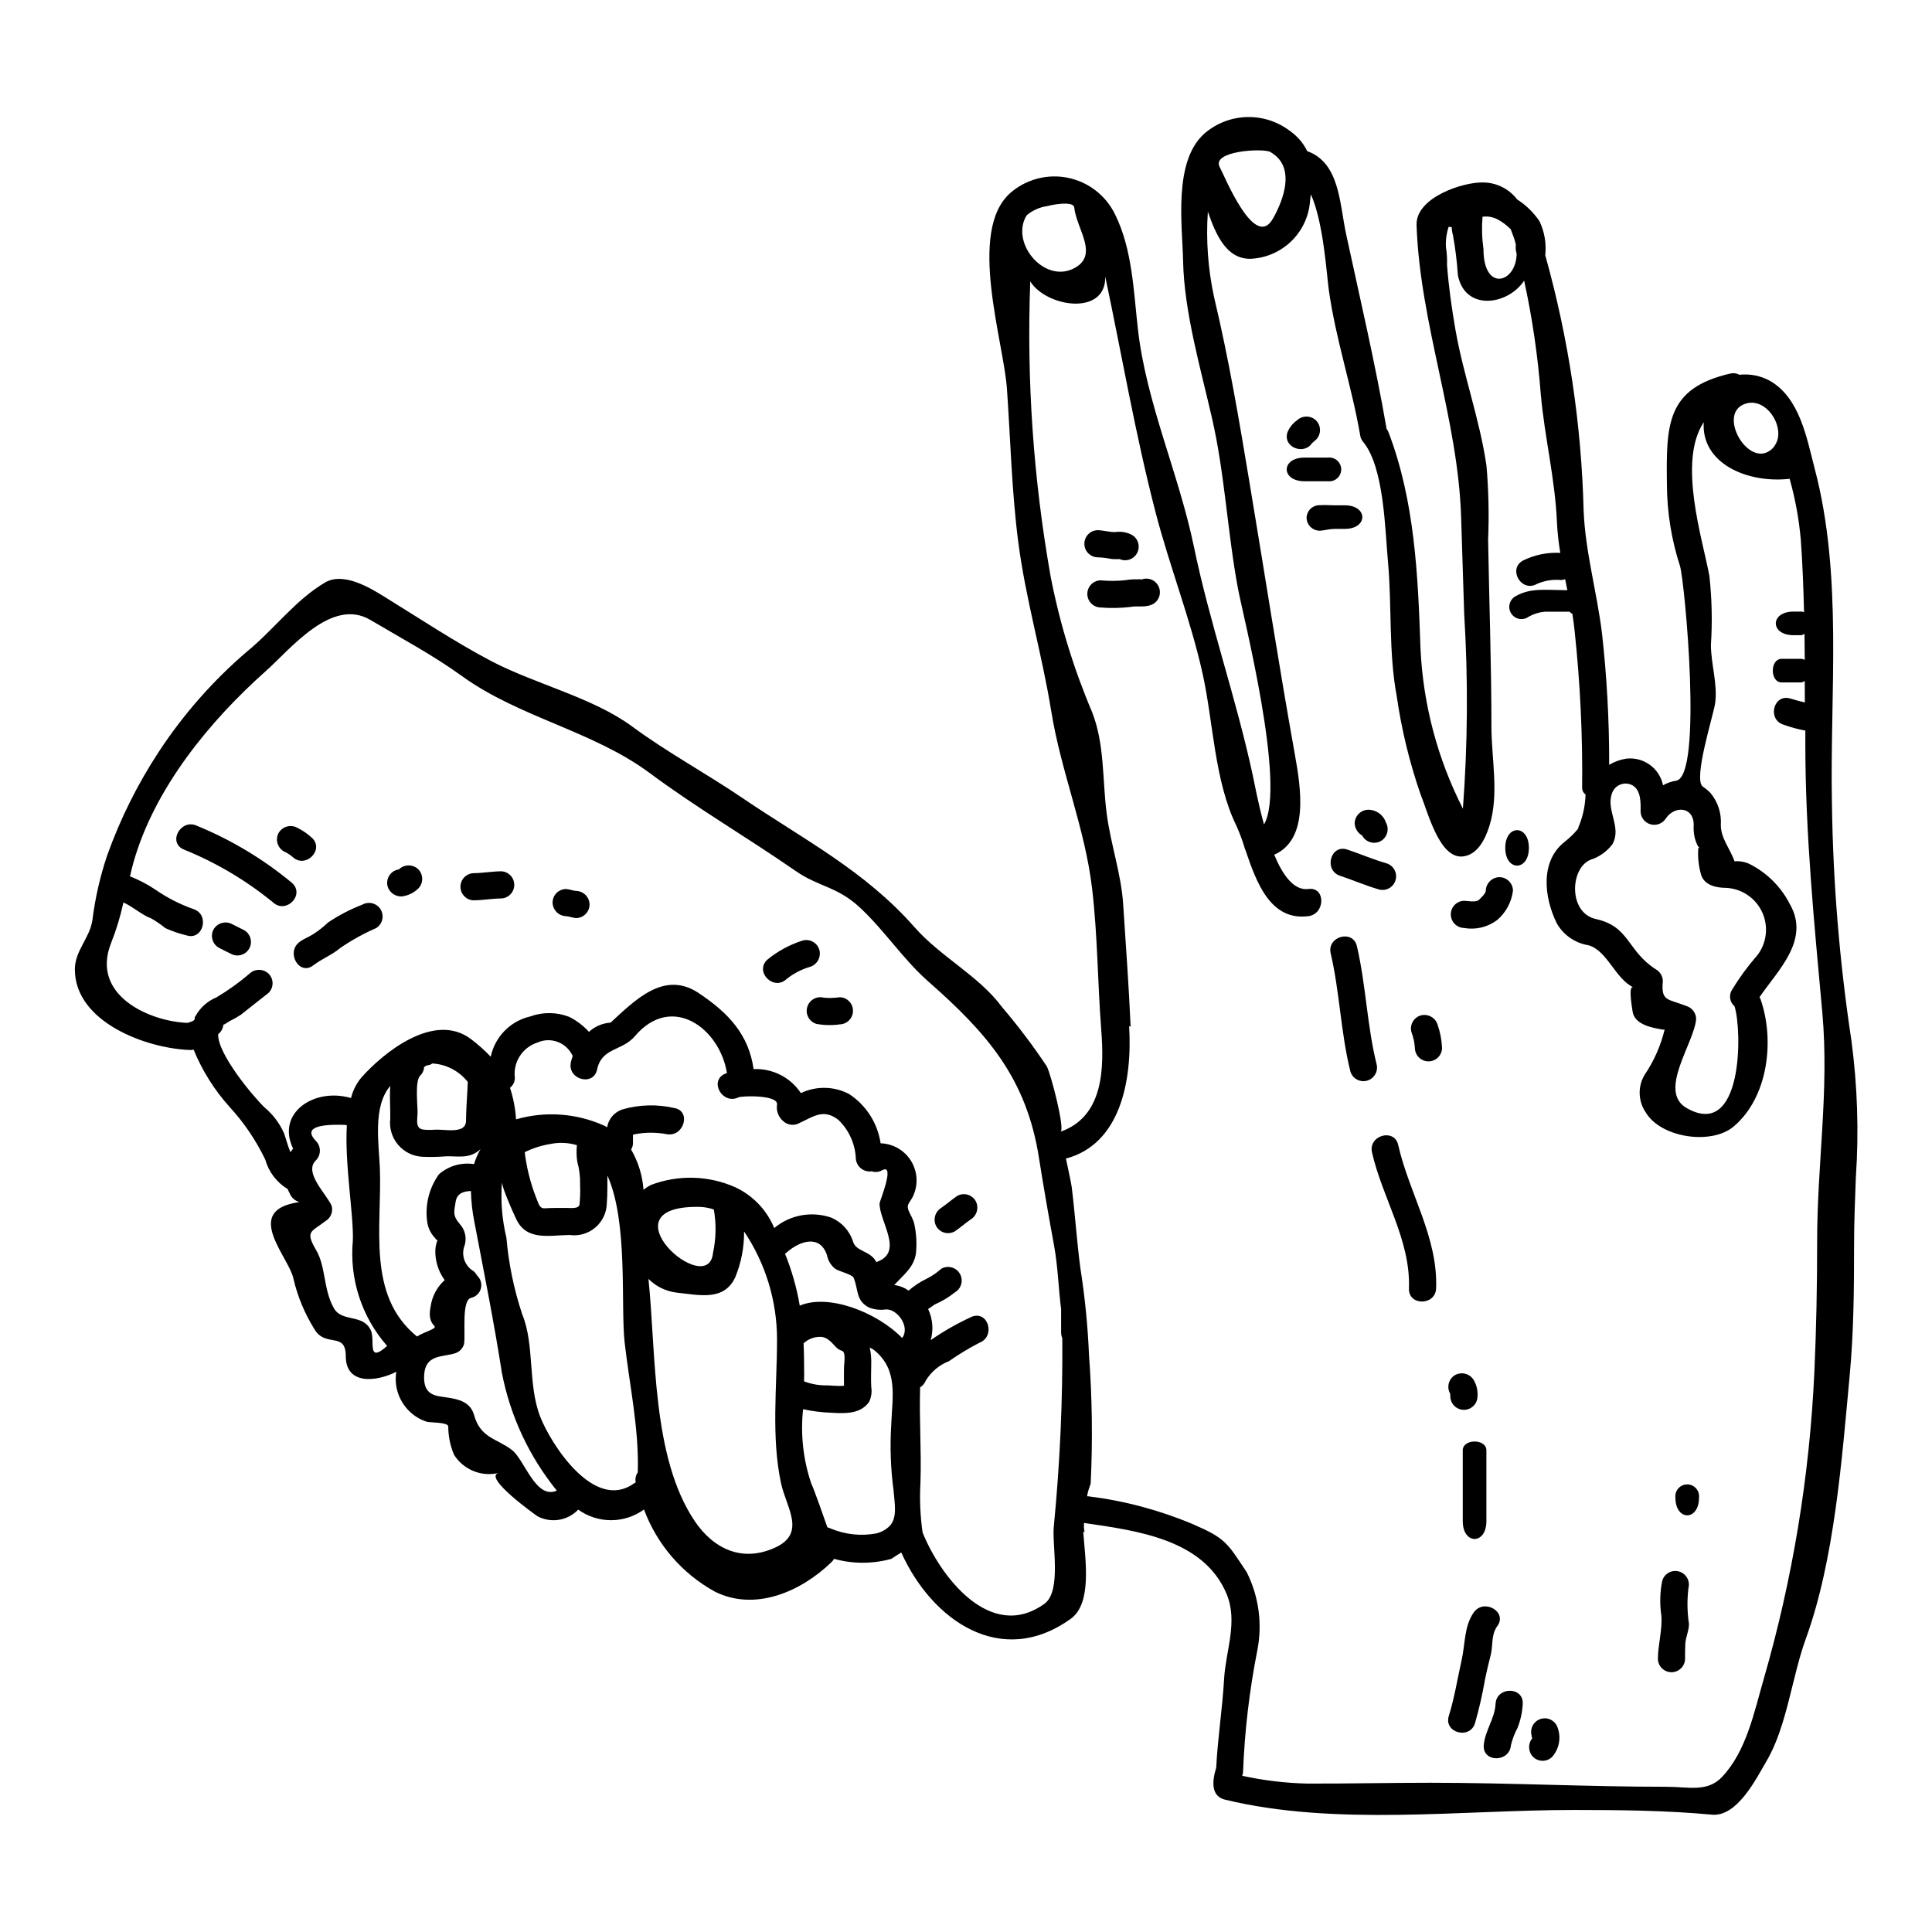 <?xml version="1.0" encoding="UTF-8"?>
<!-- Uploaded to: ICON Repo, www.svgrepo.com, Generator: ICON Repo Mixer Tools -->
<svg fill="#000000" width="800px" height="800px" version="1.1" viewBox="144 144 512 512" xmlns="http://www.w3.org/2000/svg">
 <g>
  <path d="m634.64 419.73c1.605 12.012 2.004 24.156 1.18 36.25-0.219 5.902-0.473 11.898-0.473 18.066 0 11.578-0.09 22.945-1.156 34.375-2.066 22.133-4.008 48.867-11.613 69.809-3.66 10.016-5.039 23.32-10.391 32.402-2.785 4.758-7.797 14.902-14.527 14.277-11.926-1.129-24.637-1.25-36.605-1.25-29.867 0-63.207 4.348-92.383-2.723-3.543-0.848-3.633-4.418-2.363-8.484 0.395-7.918 1.66-15.742 2.098-23.637 0.438-7.324 3.695-14.992 0.688-22.32-6.043-14.586-23.762-16.844-37.816-18.895 0 0.395-0.031 0.75-0.031 1.129 0.031 0.469 0.125 0.906 0.156 1.348-0.188-0.062-0.344-0.156-0.344-0.25 0.594 7.766 2.363 19.035-3.258 23.137-18.531 13.383-36.906 0.344-44.953-17.531-0.91 0.531-1.781 1.094-2.629 1.688v-0.008c-4.965 1.375-10.215 1.375-15.184 0-0.168 0.301-0.379 0.574-0.625 0.812-8.078 7.871-20.312 13.215-30.961 7.871v0.004c-8.668-4.766-15.336-12.488-18.785-21.762-2.535 1.836-5.582 2.824-8.711 2.832-3.129 0.004-6.18-0.977-8.723-2.801-2.785 2.922-7.16 3.648-10.738 1.785-0.375-0.219-14.84-10.516-10.27-11.52-4.582 1.125-9.371-0.805-11.895-4.793-1.016-2.383-1.535-4.949-1.535-7.543-0.125-1.125-4.82-0.969-5.727-1.219v-0.004c-5.57-1.836-8.98-7.449-8.047-13.238-5.117 2.629-13.383 3.633-13.383-4.133 0-6.691-5.414-2.098-8.355-7.231-2.57-4.125-4.441-8.648-5.539-13.383-1.125-5.481-12.805-17.219 0.031-19.945 0.688-0.156 1.18-0.215 1.598-0.281v0.004c-1.211-0.328-2.188-1.211-2.629-2.383-0.191-0.344-0.359-0.695-0.504-1.062-2.906-1.762-5.031-4.559-5.949-7.828-2.43-5.074-5.602-9.758-9.406-13.902-4.051-4.488-7.293-9.648-9.582-15.246-0.215 0.062-0.434 0.102-0.656 0.125-11.609-0.289-30.805-7.312-30.805-21.359 0-4.949 3.883-8.234 4.633-12.961 0.727-5.856 2.035-11.621 3.914-17.215 3.453-9.672 8.047-18.898 13.684-27.484 6.496-9.906 14.355-18.844 23.352-26.551 7.141-5.82 12.93-13.805 20.816-18.379 4.758-2.723 11.613 1.316 15.527 3.758 9.238 5.695 19.035 12.203 28.613 17.215 11.551 6.012 26.828 9.613 37.129 17.219 9.422 6.945 19.566 12.395 29.211 18.941 16.434 11.145 32.43 19.25 45.656 34.277 6.793 7.762 17.09 12.926 23.105 21.066v0.008c4.285 5.016 8.266 10.285 11.926 15.777 1.062 1.941 4.949 16.875 3.629 17.344 11.52-4.039 11.582-16.926 10.801-27.109-0.969-12.551-0.938-24.73-2.41-37.281-1.879-16.09-8.266-31.055-10.832-47.051-2.441-15.152-6.793-29.676-8.766-45.02-1.719-13.383-2.035-26.922-2.973-40.383-0.848-12.52-10.551-41.723 0.844-51.902v-0.008c4.18-3.656 9.82-5.156 15.262-4.066 5.441 1.094 10.062 4.656 12.508 9.641 4.633 9.266 4.949 20.508 6.106 30.617 2.254 19.566 10.77 38.035 14.809 57.441 4.258 20.57 11.148 39.977 15.59 60.547 0.469 2.188 1.441 7.543 3.004 13.145 5.984-10.332-5.633-55.598-6.914-62.582-2.785-14.934-3.477-30.367-6.887-45.172-2.977-13.055-7.356-28.016-7.641-41.477-0.184-9.484-2.723-26.613 5.762-33.969h-0.004c3.121-2.652 7.051-4.16 11.145-4.273 4.09-0.113 8.102 1.172 11.363 3.648 1.98 1.367 3.574 3.223 4.633 5.387 8.66 3.098 8.551 13.961 10.332 22.133 3.664 16.969 7.734 34.309 10.676 51.34h-0.004c0 0.043 0.012 0.086 0.031 0.125 0.215 0.277 0.383 0.582 0.504 0.906 6.965 18.238 7.809 37.918 8.473 57.324 0.688 14.777 4.519 29.238 11.238 42.418 1.285-17.148 1.402-34.363 0.344-51.527-0.262-8.582-0.535-17.16-0.816-25.734-0.816-26.074-10.895-51.09-11.809-77.387-0.246-7.324 12.305-11.457 17.711-11.301l0.004 0.004c3.519 0.047 6.82 1.711 8.953 4.504 2.344 1.496 4.352 3.457 5.906 5.762 1.336 2.805 1.867 5.926 1.531 9.016 6.184 22.07 9.602 44.828 10.172 67.742 0.438 10.832 3.543 21.648 4.852 32.371h0.004c1.301 11.602 1.941 23.266 1.91 34.938 1.371-0.824 2.891-1.375 4.473-1.629 4.606-0.57 8.875 2.5 9.801 7.047 1.086-0.617 2.273-1.031 3.504-1.223 7.086-1.25 2.254-52.594 1.004-56.848-2.258-6.938-3.43-14.184-3.477-21.477-0.188-16-0.25-25.609 16.746-29.555h0.004c0.832-0.211 1.719-0.098 2.473 0.312 2.805-0.309 5.637 0.258 8.105 1.625 7.922 4.574 9.707 15.121 11.836 23.262 7.547 28.613 3.977 59.543 4.57 88.875v0.004c0.293 20.973 2.016 41.902 5.156 62.641zm-9.078 53.48c-0.031-20.691 3.223-40.074 1.379-60.797-2.16-23.73-4.508-47.461-4.508-71.312v-3.484c-1.973-0.363-3.91-0.891-5.793-1.574-4.414-1.41-2.598-8.324 1.848-6.914 1.254 0.395 2.539 0.719 3.82 1.031 0-1.879-0.031-3.754-0.031-5.695v-0.004c-0.316 0.246-0.699 0.383-1.098 0.395h-5.008c-3.148 0-3.148-6.262 0-6.262h5.008c0.383-0.008 0.766 0.09 1.098 0.285-0.031-2.285-0.031-4.602-0.062-6.887v-0.004c-0.309 0.207-0.668 0.324-1.035 0.344h-1.879c-6.258 0-6.258-6.258 0-6.258h1.879c0.309-0.016 0.621 0.039 0.91 0.156-0.156-6.356-0.395-12.773-0.848-19.066-0.477-5.508-1.473-10.957-2.973-16.277-11.332 1.281-23.477-4.164-22.758-14.996-6.949 10.457-0.348 30.777 1.5 40.762 0.664 6.078 0.797 12.207 0.395 18.312 0.062 5.258 1.816 10.328 1.125 15.402-0.375 2.91-5.949 20.285-3.254 22.102 0.719 0.484 1.387 1.039 2 1.656 1.988 2.375 2.977 5.43 2.758 8.516 0 3.57 2.504 6.32 3.629 9.613 1.348-0.109 2.703 0.125 3.934 0.688 4.652 2.328 8.43 6.094 10.77 10.738 5.383 9.445-3.227 17.469-8.078 24.574h0.004c0.109 0.176 0.203 0.367 0.277 0.562 3.789 10.863 2.035 26.047-7.199 33.777-5.852 4.883-19.254 2.977-23.262-3.848-1.992-2.945-2.113-6.777-0.309-9.84 2.5-3.676 4.312-7.769 5.352-12.09-0.18 0.059-0.375 0.07-0.562 0.031-2.691-0.469-7.047-1.219-7.871-4.414-0.059-0.594-1.406-7.516 0.156-6.762-4.82-2.285-6.918-9.766-11.926-11.176v0.004c-3.512-0.562-6.586-2.68-8.359-5.762-3.383-6.824-4.539-16.465 2.066-21.648 1.301-1.02 2.488-2.172 3.543-3.445 0.074-0.391 0.207-0.77 0.391-1.125 0.98-2.551 1.52-5.25 1.598-7.981-0.555-0.375-0.891-0.992-0.906-1.664 0.16-13.852-0.5-27.699-1.969-41.477-0.152-1.473-0.375-3.316-0.625-4.789-0.246 0.156-0.531-0.5-0.848-0.5h-6.445c-1.5 0.129-2.949 0.578-4.262 1.312-0.727 0.543-1.645 0.754-2.535 0.586-0.891-0.172-1.668-0.707-2.144-1.477-0.477-0.773-0.605-1.707-0.359-2.582 0.246-0.871 0.848-1.598 1.66-2.004 3.938-2.191 7.641-1.574 13.617-1.535-0.188-0.969-0.375-1.941-0.594-2.91-0.332 0.125-0.68 0.199-1.031 0.219-2.227-0.219-4.473 0.148-6.516 1.066-4.07 2.25-7.699-3.977-3.629-6.231 3.07-1.52 6.477-2.219 9.891-2.035-0.441-2.606-0.734-5.234-0.875-7.875-0.469-11.648-3.254-22.574-4.285-34.062l-0.004 0.004c-0.77-10.16-2.246-20.254-4.414-30.211-4.285 6.512-15.652 8.203-17.562-1.441-0.234-3.578-0.672-7.144-1.316-10.672-0.203-0.672-0.305-1.367-0.309-2.066-0.273 0-0.547-0.031-0.816-0.098-0.582 1.754-0.824 3.606-0.719 5.449 0.25 1.531 0.344 3.082 0.281 4.633 0.438 5.824 1.25 11.551 2.25 17.281 2.129 12.113 6.418 23.664 8.203 35.938h0.004c0.566 6.543 0.711 13.117 0.434 19.68 0.285 16.5 0.879 32.965 0.879 49.434 0 8.66 2.129 18.105-0.594 26.543-1.035 3.254-3.07 7.547-7.047 7.922-6.164 0.562-9.172-11.68-11.207-16.656h0.004c-2.894-8.387-4.988-17.031-6.25-25.812-2.188-11.711-1.25-23.699-2.312-35.504-0.789-8.48-1.004-25.262-6.637-31.961l-0.004 0.004c-0.375-0.461-0.625-1.012-0.719-1.598-2.223-12.988-6.484-25.449-8.328-38.602-0.594-4.195-1.379-17.844-4.758-25.355-0.062 0.469-0.125 0.938-0.188 1.441h-0.004c-0.215 4.102-1.949 7.977-4.863 10.871-2.918 2.894-6.809 4.598-10.91 4.781-6.387 0.121-9.207-6.356-11.332-12.492-0.523 7.648 0.047 15.336 1.688 22.828 3.938 16.531 6.606 32.465 9.391 49.199 4.008 24.008 7.703 47.961 11.988 71.879 1.629 9.055 3.727 22.477-5.481 26.512 2.254 5.414 5.231 9.582 9.055 9.082 4.602-0.625 4.539 6.606 0 7.199-10.113 1.316-13.809-9.078-16.652-17.438-0.176-0.375-0.309-0.773-0.395-1.18-0.578-1.844-1.27-3.652-2.066-5.414-5.82-11.93-6.074-27.426-8.918-40.23-3.258-14.648-8.734-28.363-12.492-42.855-5.352-20.629-8.922-41.637-13.305-62.359 0.188 10.578-15.715 8.047-19.879 1.25-0.988 26.207 0.828 52.441 5.41 78.262 2.394 12.32 6.078 24.355 10.988 35.902 3.348 8.582 2.691 17.848 3.848 26.797 1.035 8.141 3.852 15.969 4.383 24.172 0.719 11.113 1.504 21.648 1.969 32.402l-0.395-0.188c0.879 14.711-2.41 31.305-16.746 35.125 0.789 3.629 1.441 6.824 1.535 7.574 0.879 7.141 1.348 14.309 2.285 21.449l0.004-0.004c1.199 7.617 1.965 15.301 2.285 23.008 0.848 11.375 0.996 22.793 0.441 34.184-0.375 0.926-0.668 1.879-0.879 2.852-0.031 0.152-0.031 0.281-0.062 0.438h0.344-0.004c9.477 1.172 18.746 3.637 27.555 7.324 8.828 3.816 9.141 4.883 14.398 12.773 3.211 6.402 4.203 13.691 2.816 20.723-2.106 10.652-3.371 21.453-3.785 32.305-0.027 0.324-0.102 0.641-0.223 0.941 5.652 1.234 11.406 1.926 17.191 2.066 10.859 0.031 21.723-0.219 32.586-0.219 20.91 0 41.887 1.066 62.734 1.066 5.699 0 10.738 1.531 14.648-2.598 6.484-6.856 8.516-17.219 11.082-26.078l0.004-0.004c7.633-26.449 12.121-53.703 13.383-81.203 0.52-11.488 0.738-22.883 0.738-34.426zm-10.629-212.28c1.625-4.539-2.883-11.332-8.016-10.047-8.172 2.098-0.031 16.875 6.106 12.551h0.004c0.875-0.621 1.531-1.5 1.883-2.516zm-5.668 136.77h0.004c2.805-3.215 3.523-7.754 1.848-11.676-1.68-3.926-5.457-6.543-9.723-6.731-2.473 0-5.793-0.656-6.606-3.543h0.004c-0.66-2.285-0.906-4.672-0.723-7.043h0.469c-0.531 0-1.062-1.441-1.379-2.535h0.004c-0.293-1.156-0.398-2.352-0.312-3.543 0-4.949-5.074-5.164-7.391-1.723-0.859 1.352-2.504 1.98-4.043 1.547-1.543-0.434-2.621-1.824-2.648-3.426 0.062-2.312 0.125-5.758-2.281-6.981l-0.004 0.004c-0.98-0.488-2.129-0.527-3.141-0.109-1.016 0.418-1.797 1.258-2.148 2.297-1.66 4.543 2.691 8.984 0.094 13.523-1.492 1.957-3.555 3.402-5.902 4.133-5.352 2.363-5.727 14.023 1.504 15.652 9.113 2.004 8.203 8.418 15.996 13.383 1.094 0.652 1.77 1.824 1.785 3.098-0.504 5.414 1.25 4.606 6.168 6.547 1.543 0.445 2.621 1.84 2.66 3.445-0.473 6.414-10.27 19.156-2.539 23.617 14.934 8.578 14.777-20.414 12.715-26.953v-0.004c-1.277-1.078-1.57-2.93-0.688-4.352 1.852-3.043 3.945-5.934 6.266-8.641zm-63.332-186.45h0.004c-0.254-0.766-0.332-1.582-0.219-2.379-0.117-0.59-0.277-1.168-0.477-1.734-0.031-0.062-0.031-0.125-0.062-0.188-0.184-0.469-0.469-1.281-0.816-2.191-1.016-1.031-2.172-1.906-3.441-2.598-1.238-0.656-2.648-0.906-4.035-0.723-0.238 2.84-0.156 5.695 0.246 8.516-0.008 11.613 8.727 9.047 8.789 1.285zm-64.551-9.363c2.945-5.32 5.414-12.711 0.562-16.715h0.004c-0.418-0.328-0.859-0.629-1.312-0.906-1.848-1.035-15.742-0.316-13.383 4.039 1.41 2.648 9.328 22.273 14.117 13.57zm-53.043 13.359c7.231-3.445 0.906-10.551 0.344-16.281-0.125-1.379-3.816-1.18-7.168-0.348v0.004c-2.012 0.281-3.898 1.129-5.445 2.445-4.387 7.164 4.441 17.902 12.27 14.18zm-2.816 283.39c-0.211-0.508-0.316-1.051-0.316-1.602v-6.102c-0.719-5.574-0.816-11.051-1.879-16.926-1.41-7.641-2.785-15.496-3.977-23.074-3.285-21.133-13.715-33.09-29.242-46.738-6.762-5.949-11.52-13.383-18.031-19.504-6.199-5.852-10.988-5.543-17.246-9.891-12.648-8.766-26.328-16.777-38.633-25.922-15.09-11.207-34.562-14.711-49.805-25.734-7.766-5.602-16.027-9.984-24.262-14.867-10.234-6.047-21.195 7.793-27.609 13.492-14.996 13.336-29.645 31.176-35.188 50.902-0.344 1.156-0.594 2.363-0.879 3.57l0.004 0.004c2.387 0.934 4.664 2.129 6.793 3.566 3.106 2.144 6.484 3.867 10.047 5.113 4.383 1.473 2.508 8.418-1.91 6.949l0.004 0.004c-1.914-0.461-3.781-1.102-5.574-1.914-1.188-0.969-2.453-1.84-3.785-2.598-2.41-0.848-4.852-3.129-7.324-4.195h-0.004c-0.789 3.652-1.879 7.234-3.254 10.711-5.574 13.961 10.359 20.859 20.254 21.191 2.879-0.75 1.473-1.348 2.066-1.719v-0.004c1.219-2.254 3.172-4.023 5.539-5.008 3.113-1.836 6.055-3.945 8.797-6.297 1.418-1.363 3.656-1.363 5.074 0 0.676 0.668 1.055 1.582 1.055 2.535s-0.379 1.867-1.055 2.535c-2.414 1.941-4.883 3.816-7.293 5.758v0.004c-0.941 0.629-1.926 1.195-2.945 1.691-0.285 0.156-1.75 1.156-1.75 0.969-0.078 1.004-0.578 1.926-1.379 2.539-0.188 5.289 9.516 16.777 12.332 19.441v-0.004c2.203 1.844 3.953 4.168 5.117 6.793 0.438 1.156 0.938 3.254 1.719 5.039 0.219-0.312 0.441-0.625 0.688-0.969-4.539-9.391 5.543-16.246 15.352-13.383 0.492-2 1.434-3.863 2.754-5.445 5.793-6.516 19.316-17.594 29.082-10.145h0.004c1.852 1.402 3.586 2.957 5.188 4.641 1.109-5.285 5.184-9.445 10.441-10.664 3.34-1.227 7.012-1.191 10.332 0.09 1.984 0.988 3.766 2.34 5.258 3.977 1.578-1.438 3.598-2.297 5.727-2.441 6.356-5.789 14.117-13.961 23.293-7.871 8.047 5.352 13.305 11.078 14.617 20.191h0.004c5-0.23 9.754 2.184 12.523 6.356 4.059-1.938 8.793-1.848 12.773 0.246 4.523 2.957 7.566 7.711 8.355 13.059 3.356 0.105 6.426 1.914 8.141 4.797 1.719 2.883 1.848 6.445 0.344 9.445-0.973 1.848-1.883 2.035-0.789 4.223h0.004c0.434 0.801 0.809 1.625 1.125 2.477 0.645 2.727 0.824 5.539 0.531 8.324-0.625 3.57-2.816 5.168-5.758 8.297h0.137c1.328 0.191 2.594 0.695 3.691 1.473 1.445-1.266 3.055-2.324 4.789-3.148 1.395-0.703 2.691-1.586 3.852-2.629 1.719-1.004 3.93-0.422 4.93 1.297 1.004 1.723 0.422 3.93-1.297 4.934-1.652 1.32-3.477 2.414-5.418 3.254-0.562 0.395-1.125 0.816-1.688 1.18v0.004c1.215 2.57 1.457 5.492 0.688 8.23 3.461-2.398 7.125-4.481 10.957-6.231 4.383-1.598 6.231 5.352 1.91 6.945l-0.004 0.004c-2.777 1.434-5.453 3.059-8.012 4.852-2.566 0.996-4.734 2.812-6.168 5.164-0.297 0.742-0.82 1.367-1.5 1.789-0.25 8.949 0.375 16.402 0.094 25.262-0.246 4.402-0.059 8.816 0.562 13.18 4.508 11.301 17.875 29.332 32.309 18.895 4.664-3.383 1.848-16.031 2.504-20.859v-0.004c1.598-16.445 2.34-32.969 2.215-49.492zm-42.445-0.055c2.188-2.852-1.18-7.699-4.289-7.578v0.004c-1.547 0.234-3.125 0.051-4.57-0.531-3.477-1.879-2.66-4.602-4.008-7.871-0.395-0.91-3.938-1.66-4.949-2.414-1.09-0.902-1.832-2.152-2.098-3.543-1.816-5.449-7.012-3.977-10.738-0.688h0.004c-0.125 0.102-0.258 0.195-0.395 0.277 1.797 4.438 3.106 9.059 3.91 13.777 7.375-3.199 20.176 1.496 27.133 8.566zm-3.293 49.805c1.969-2.129 1.379-5.352 1.031-9.297-0.785-5.84-0.996-11.746-0.625-17.625 0.25-7.168 1.969-14.492-4.602-19.723 0-0.027-0.441-0.246-1.098-0.625v-0.004c0.316 1.453 0.449 2.934 0.395 4.418-0.031 1.969-0.094 4.008 0 6.012 0.223 1.352 0.027 2.738-0.562 3.973-2.285 3.223-6.262 3.098-9.863 2.883-2.57-0.078-5.125-0.395-7.637-0.941-0.711 6.633 0.023 13.34 2.156 19.66 0.941 2.035 3.039 8.172 4.289 11.648h0.004c0.324 0.07 0.641 0.184 0.938 0.34 3.769 1.566 7.91 2.012 11.926 1.285 1.383-0.309 2.648-1.004 3.648-2.004zm-2.691-85.523c0-0.395 4.254-10.707 0.688-8.734h0.004c-0.848 0.484-1.859 0.59-2.789 0.285-1.016 0.148-2.051-0.133-2.848-0.785-0.797-0.648-1.285-1.602-1.348-2.629-0.172-3.848-1.805-7.488-4.57-10.172-3.977-3.191-6.793-0.848-10.363 0.789v-0.004c-1.422 0.805-3.207 0.578-4.379-0.562-1.219-1.07-1.812-2.684-1.574-4.289 0.438-2.66-9.297-2.383-10.234-1.941-4.164 2.004-7.824-4.227-3.633-6.231 0.188-0.062 0.395-0.156 0.598-0.219-1.914-11.926-14.652-21.254-24.402-9.766-3.414 4.008-8.766 2.941-10.016 8.859-0.973 4.539-7.922 2.598-6.949-1.941 0.125-0.566 0.316-1.129 0.5-1.691-0.031-0.094-0.094-0.125-0.125-0.219l-0.004-0.004c-1.684-3.41-5.766-4.879-9.234-3.316-3.973 1.277-6.481 5.191-5.981 9.332 0.02 1.039-0.457 2.027-1.281 2.66 0.891 2.707 1.426 5.516 1.598 8.355 7.734-2.227 16.008-1.641 23.352 1.664 0.25 0.125 0.5 0.281 0.789 0.438v-0.004c0.355-2.203 1.914-4.023 4.035-4.723 4.473-1.297 9.207-1.426 13.742-0.375 4.574 0.746 2.629 7.668-1.91 6.945v0.004c-2.812-0.547-5.703-0.547-8.512 0-0.168 0.023-0.336 0.055-0.5 0.094-0.031 0.719 0 1.441 0 2.16 0.012 0.633-0.164 1.254-0.504 1.785 1.898 3.258 3.019 6.91 3.285 10.672 0.598-0.473 1.238-0.895 1.914-1.25 7.262-2.777 15.328-2.566 22.434 0.594 4.66 2.188 8.336 6.043 10.301 10.801 4.211-3.508 9.949-4.551 15.125-2.754 2.742 1.172 4.844 3.477 5.758 6.32 0.719 2.66 4.418 2.414 6.043 5.195h-0.004c0.062 0.09 0.113 0.184 0.16 0.285 0.094-0.07 0.199-0.125 0.309-0.16 6.977-2.633 0.402-10.707 0.527-15.469zm-9.422 43.453c0-0.879 0.5-3.57-0.316-4.195-0.055-0.023-0.102-0.07-0.125-0.125-0.633-0.156-1.207-0.492-1.656-0.969-1.25-1.285-2.285-2.754-4.289-2.754-1.605 0.02-3.148 0.633-4.332 1.719 0.125 2.66 0.156 5.414 0.156 8.422 0 0.531-0.031 1.094-0.031 1.656l0.004 0.004c2.008 0.762 4.148 1.125 6.297 1.066 1.062 0.059 2.16 0.152 3.223 0.152 0.348 0 0.719-0.031 1.066-0.062-0.027-1.625-0.027-3.285 0.004-4.914zm-18.379 47.867c8.547-3.82 3.066-10.629 1.688-17.125-2.629-12.242-1.062-25.609-1.062-38.035h0.004c0.008-10.215-3.031-20.199-8.734-28.676 0.043 4.184-0.762 8.336-2.363 12.199-2.973 6.297-9.422 4.664-15.527 4.008-2.82-0.34-5.445-1.621-7.449-3.633 2.066 19.785 0.816 47.207 12.273 64.207 5.051 7.461 12.629 10.906 21.172 7.055zm-16.34-78.137c0.82-3.789 0.895-7.703 0.219-11.52-1.293-0.445-2.648-0.68-4.019-0.691-25.719-0.312 2.547 24.723 3.801 12.211zm-19.938 58.129c0.375-11.414-2.191-23.133-3.477-34.375-1.098-9.797 1-31.93-4.57-44.266 0 2.473 0.031 4.949-0.156 7.418v0.004c-0.07 2.465-1.184 4.781-3.066 6.371-1.883 1.59-4.356 2.305-6.797 1.961-5.383 0.062-11.363 1.625-14.117-4.164-1.25-2.629-2.312-5.137-3.316-7.871-0.215-0.629-0.344-1.223-0.5-1.82-0.363 4.875 0.035 9.773 1.18 14.527 0.594 6.922 2.004 13.75 4.195 20.344 3.348 8.109 1.441 18.566 4.758 27.109 2.723 7.047 14.246 25.359 24.887 17.688 0.156-0.094 0.285-0.156 0.438-0.25v0.004c-0.203-0.93-0.004-1.902 0.543-2.68zm-15.438-70.965c0.176-1.699 0.227-3.41 0.156-5.117 0.066-2.113-0.188-4.223-0.754-6.258-0.215-1.441-0.246-2.906-0.09-4.352-2.305-0.695-4.742-0.801-7.098-0.305-2.336 0.383-4.606 1.109-6.731 2.16 0.492 4.117 1.504 8.156 3.008 12.02 0.656 1.473 0.812 2.977 2.363 2.852 1.879-0.125 3.727-0.094 5.606-0.094 0.969-0.031 3.352 0.344 3.539-0.906zm-17.91 65.051c3.348 2.535 6.297 13.242 11.895 10.77h0.004c-7.352-9.059-12.355-19.789-14.562-31.242-2.098-13.492-4.789-26.801-7.324-40.148l-0.004 0.004c-0.516-2.644-0.809-5.324-0.875-8.016-1.941 0.062-3.66 0.594-4.039 2.785-0.5 2.945-0.75 3.785 1.035 5.902v0.004c1.41 1.496 1.934 3.625 1.375 5.606-1.055 2.551-0.082 5.496 2.285 6.918 0.395 0.328 0.727 0.73 0.973 1.18 0.945 0.863 1.336 2.18 1.012 3.418-0.32 1.238-1.301 2.195-2.547 2.488-2.66 0.594-1.473 9.359-1.91 12.242-0.34 1.215-1.289 2.164-2.504 2.5-3.383 1.004-7.797 0.285-8.078 5.793-0.281 5.512 3.223 5.449 6.227 5.902 3.004 0.457 6.074 1.219 7.016 4.664 1.73 6.133 5.981 6.133 10.027 9.23zm-8.324-79.734c-0.121 0.094-0.215 0.219-0.344 0.316-2.785 2.285-5.481 1.504-8.797 1.598v-0.004c-2.082 0.168-4.176 0.207-6.262 0.121-2.504-0.121-4.844-1.281-6.461-3.199-1.613-1.918-2.359-4.422-2.055-6.91 0.062-2.566-0.219-5.664 0-8.66-4.695 5.481-3.008 15.312-2.754 21.82 0.594 15.527-3.602 33.684 9.84 44.578 0.395-0.219 0.816-0.473 1.254-0.688 7.043-3.039 0.938-0.316 2.363-7.293 0.379-2.688 1.695-5.152 3.719-6.961-1.703-2.328-2.574-5.164-2.477-8.047 0.059-0.891 0.258-1.77 0.598-2.598-0.121 0.094-0.395-0.031-0.688-0.531h-0.004c-1.18-1.23-1.918-2.816-2.098-4.512-0.547-4.371 0.578-8.785 3.148-12.363 2.551-2.223 5.953-3.207 9.297-2.691 0.422-1.387 1-2.719 1.719-3.977zm-3.848-7.418c0.031-3.473 0.348-6.914 0.473-10.391l-0.004-0.004c-2.289-2.898-5.707-4.676-9.395-4.883-0.328 0.25-0.715 0.414-1.125 0.469-0.176 0-0.348 0.043-0.5 0.125-0.184 0.125-0.371 0.242-0.562 0.344-0.023 0.855-0.383 1.668-1.004 2.254-1.504 1.535-0.656 7.984-0.719 9.988-0.031 1.625-0.656 4.008 1.441 4.328l-0.004 0.004c1.07 0.117 2.152 0.129 3.223 0.031 2.527-0.141 8.109 1.238 8.172-2.269zm-25.23 55.41c1.25 2.598-1.18 9.082 4.328 4.164-6.75-7.668-10.035-17.781-9.078-27.949 0.215-7.016-2.191-20.074-1.598-30.492-0.109-0.027-0.215-0.07-0.312-0.125-8.141-0.316-10.957 1.094-7.871 4.258 1.387 1.426 1.387 3.695 0 5.117-3.383 3.223 2.883 9.016 4.164 12.082v0.004c0.422 1.566-0.258 3.219-1.656 4.039-3.789 2.914-5.449 2.566-2.445 7.703 2.598 4.414 1.879 10.484 4.695 15.371 2.129 3.793 7.672 1.41 9.77 5.824z"/>
  <path d="m588 540.88c-0.102-0.891 0.184-1.781 0.781-2.449s1.449-1.051 2.348-1.051c0.895 0 1.75 0.383 2.348 1.051 0.594 0.668 0.879 1.559 0.781 2.449 0 6.262-6.258 6.262-6.258 0z"/>
  <path d="m591.59 574.28c0.062 1.75-0.875 3.57-0.969 5.352-0.062 1.348-0.062 2.691-0.062 4.039-0.062 1.941-1.656 3.484-3.598 3.484-1.941 0-3.535-1.543-3.598-3.484 0-3.816 1.25-7.918 0.906-11.613h-0.004c-0.445-3.051-0.363-6.152 0.254-9.172 0.566-1.871 2.519-2.949 4.406-2.434 1.883 0.52 3.012 2.445 2.543 4.344-0.398 3.152-0.355 6.344 0.121 9.484z"/>
  <path d="m556.81 601.89c0.938 2.633 0.387 5.562-1.441 7.672-0.676 0.684-1.598 1.066-2.559 1.066-0.957 0-1.879-0.383-2.559-1.066-1.352-1.438-1.352-3.68 0-5.117-0.395 0.469-0.25-0.188-0.395-0.656h0.004c-0.438-1.887 0.695-3.781 2.562-4.289 1.867-0.512 3.805 0.547 4.387 2.391z"/>
  <path d="m540.34 595.54c0.25-4.633 7.449-4.633 7.203 0-0.113 2.18-0.578 4.324-1.375 6.356-0.781 1.453-1.371 3-1.758 4.602-0.344 4.602-7.543 4.633-7.199 0 0.316-3.848 2.945-7.07 3.129-10.957z"/>
  <path d="m542.91 368.7c0-6.262 6.258-6.262 6.258 0s-6.258 6.262-6.258 0z"/>
  <path d="m541.35 376.46c1.988 0.004 3.602 1.613 3.602 3.602-0.387 3.019-1.879 5.789-4.195 7.766-2.516 1.891-5.699 2.648-8.797 2.094-1.941-0.062-3.481-1.656-3.481-3.598 0-1.945 1.539-3.535 3.481-3.602 1 0 3.191 0.531 4.008-0.285 0.531-0.562 1.719-1.574 1.781-2.363v0.004c0.027-1.98 1.621-3.582 3.602-3.617z"/>
  <path d="m534.59 571.27c2.691-3.723 8.953-0.121 6.231 3.633-1.691 2.316-1.129 4.883-1.723 7.516-0.562 2.219-1.125 4.508-1.574 6.762-0.672 3.875-1.551 7.707-2.633 11.488-1.375 4.414-8.324 2.535-6.945-1.91 1.531-4.918 2.281-9.863 3.414-14.871 0.945-4.195 0.633-9.016 3.231-12.617z"/>
  <path d="m537.91 528.36v18.781c0 6.262-6.262 6.262-6.262 0l-0.004-18.781c0-3.129 6.266-3.129 6.266 0z"/>
  <path d="m535.55 514.14c-0.062 1.941-1.656 3.481-3.598 3.481-1.945 0-3.535-1.539-3.602-3.481 0.004-0.266-0.004-0.527-0.031-0.789-1-1.723-0.426-3.926 1.285-4.945 1.734-0.957 3.914-0.379 4.945 1.316 0.785 1.332 1.137 2.875 1 4.418z"/>
  <path d="m526.16 421.79c-0.066 1.941-1.656 3.481-3.602 3.481-1.941 0-3.535-1.539-3.598-3.481-0.082-1.457-0.387-2.894-0.91-4.258-0.527-1.922 0.59-3.906 2.508-4.445 1.922-0.492 3.887 0.629 4.445 2.535 0.684 1.988 1.074 4.066 1.156 6.168z"/>
  <path d="m514.54 447.43c2.91 12.898 10.547 24.402 10.047 38.008-0.188 4.633-7.387 4.664-7.203 0 0.473-12.836-7.043-23.918-9.797-36.066-0.984-4.539 5.965-6.445 6.953-1.941z"/>
  <path d="m511.48 372.8c1.848 0.594 2.891 2.539 2.371 4.406-0.523 1.867-2.426 2.988-4.309 2.539-3.508-1-6.949-2.504-10.422-3.66-4.383-1.473-2.508-8.422 1.91-6.949 3.473 1.16 6.914 2.66 10.449 3.664z"/>
  <path d="m511.27 361.94c0.969 1.719 0.398 3.894-1.285 4.914-1.715 0.996-3.906 0.426-4.914-1.281-0.031-0.062-0.062-0.094-0.062-0.156-1.191-0.648-1.953-1.871-2.004-3.227 0.031-1.973 1.625-3.566 3.598-3.602 2.113 0 3.992 1.348 4.668 3.352z"/>
  <path d="m508.82 426.05c0.469 1.898-0.66 3.824-2.543 4.34-1.887 0.52-3.84-0.559-4.406-2.43-2.566-10.234-2.812-21.008-5.227-31.309-1.031-4.508 5.902-6.414 6.949-1.91 2.41 10.301 2.676 21.07 5.227 31.309z"/>
  <path d="m500.34 277.91c6.258 0 6.258 6.258 0 6.258h-2.785c-1.219 0-2.445 0.395-3.695 0.473h-0.004c-0.934 0.031-1.844-0.32-2.519-0.965-0.676-0.648-1.066-1.543-1.078-2.477 0.027-0.922 0.426-1.793 1.102-2.418 0.68-0.621 1.578-0.949 2.496-0.902 1.25-0.094 2.445 0.031 3.695 0.031z"/>
  <path d="m495.95 265.27c0.891-0.094 1.777 0.191 2.441 0.789 0.664 0.598 1.043 1.449 1.043 2.34 0 0.895-0.379 1.746-1.043 2.344-0.664 0.598-1.551 0.883-2.441 0.789h-6.258c-6.262 0-6.262-6.262 0-6.262z"/>
  <path d="m492.76 255.41c1.406 1.414 1.406 3.699 0 5.117-0.395 0.348-0.789 0.656-1.094 0.941-2.004 3.148-7.734 1.18-6.484-2.883h0.004c0.508-1.266 1.367-2.356 2.473-3.148 1.422-1.371 3.668-1.383 5.102-0.027z"/>
  <path d="m446.09 297.76c1.711-0.906 3.832-0.301 4.805 1.371 0.977 1.672 0.457 3.816-1.172 4.859-2.066 1.18-4.133 0.438-6.324 0.879v-0.004c-2.578 0.293-5.18 0.332-7.762 0.125-1.941-0.066-3.484-1.656-3.484-3.602 0-1.941 1.543-3.535 3.484-3.598 2.195 0.211 4.406 0.199 6.602-0.031 1.098-0.199 2.207-0.273 3.32-0.223 0.375 0 1.312-0.215 0.531 0.223z"/>
  <path d="m443.99 285.77c1.664 0.977 2.258 3.09 1.352 4.793-0.906 1.707-2.992 2.391-4.734 1.559 0.031 0 0.031 0.031 0.062 0.062-0.219-0.02-0.438-0.02-0.656 0-0.562 0.031-1.129 0-1.688-0.09-1.148-0.227-2.309-0.359-3.477-0.395-1.941-0.062-3.481-1.656-3.481-3.598 0-1.945 1.539-3.539 3.481-3.602 1.535 0.031 3.477 0.594 4.758 0.5 1.508-0.223 3.043 0.047 4.383 0.77z"/>
  <path d="m402.54 462.24c0.953 1.719 0.387 3.883-1.285 4.918-1.441 1-2.754 2.16-4.195 3.148-1.711 1-3.91 0.426-4.918-1.285-0.953-1.719-0.387-3.883 1.285-4.914 1.441-1 2.754-2.156 4.195-3.148 1.711-1 3.91-0.43 4.918 1.281z"/>
  <path d="m366.57 408.27c1.941 0.062 3.481 1.656 3.481 3.598 0 1.941-1.539 3.535-3.481 3.602-2.059 0.285-4.152 0.246-6.199-0.125-1.891-0.559-2.984-2.531-2.453-4.434 0.531-1.898 2.488-3.019 4.398-2.516 1.418 0.125 2.844 0.086 4.254-0.125z"/>
  <path d="m361.15 395.78c0.492 1.914-0.613 3.871-2.5 4.445-2.269 0.672-4.387 1.777-6.231 3.254-3.383 3.195-8.48-1.91-5.117-5.117 2.781-2.293 5.981-4.027 9.422-5.113 0.922-0.254 1.91-0.129 2.738 0.348 0.832 0.473 1.441 1.262 1.688 2.184z"/>
  <path d="m300.24 383.7c-0.004 1.988-1.617 3.598-3.602 3.598-0.848-0.062-1.941-0.469-2.598-0.5-1.973-0.047-3.559-1.633-3.602-3.602 0-1.988 1.613-3.598 3.602-3.598 0.848 0.062 1.941 0.469 2.598 0.5 1.973 0.035 3.566 1.625 3.602 3.602z"/>
  <path d="m276.8 374.9c1.941 0.062 3.484 1.656 3.484 3.602 0 1.941-1.543 3.535-3.484 3.598-2.441 0.031-4.848 0.469-7.293 0.5-1.941-0.066-3.481-1.656-3.481-3.602 0-1.941 1.539-3.535 3.481-3.598 2.461-0.031 4.867-0.469 7.293-0.5z"/>
  <path d="m254.84 374.36c1.398 1.418 1.398 3.699 0 5.117-1.016 0.98-2.285 1.664-3.664 1.969-1.91 0.469-3.859-0.629-4.445-2.504-0.531-1.918 0.59-3.906 2.504-4.449 0.176 0 0.348-0.043 0.504-0.125 1.426-1.363 3.668-1.363 5.102-0.008z"/>
  <path d="m240.04 383.73c1.715-0.949 3.875-0.355 4.863 1.336 0.988 1.695 0.441 3.867-1.23 4.891-3.32 1.449-6.5 3.211-9.484 5.262-2.254 1.879-4.949 2.91-7.203 4.633-3.691 2.812-7.262-3.445-3.629-6.199 1.125-0.879 2.473-1.316 3.66-2.098 1.406-0.906 2.723-1.945 3.934-3.098 2.848-1.906 5.894-3.492 9.09-4.727z"/>
  <path d="m226.67 366.04c3.383 3.148-1.723 8.266-5.117 5.07-0.711-0.613-1.508-1.117-2.359-1.5-1.715-1.016-2.301-3.215-1.316-4.949 1.043-1.676 3.219-2.242 4.945-1.281 1.402 0.695 2.699 1.594 3.848 2.66z"/>
  <path d="m221.44 378.03c3.41 3.191-1.691 8.266-5.074 5.117-7.176-5.867-15.199-10.613-23.797-14.07-4.191-2.004-0.531-8.23 3.633-6.227 9.137 3.746 17.648 8.863 25.238 15.18z"/>
  <path d="m208.73 390.52c1.711 1.004 2.285 3.203 1.285 4.914-1.004 1.711-3.203 2.285-4.914 1.281-1.066-0.5-2.098-1.031-3.148-1.574-1.707-1.004-2.293-3.191-1.312-4.914 1.035-1.688 3.219-2.258 4.945-1.285 1.051 0.512 2.082 1.043 3.144 1.578z"/>
 </g>
</svg>